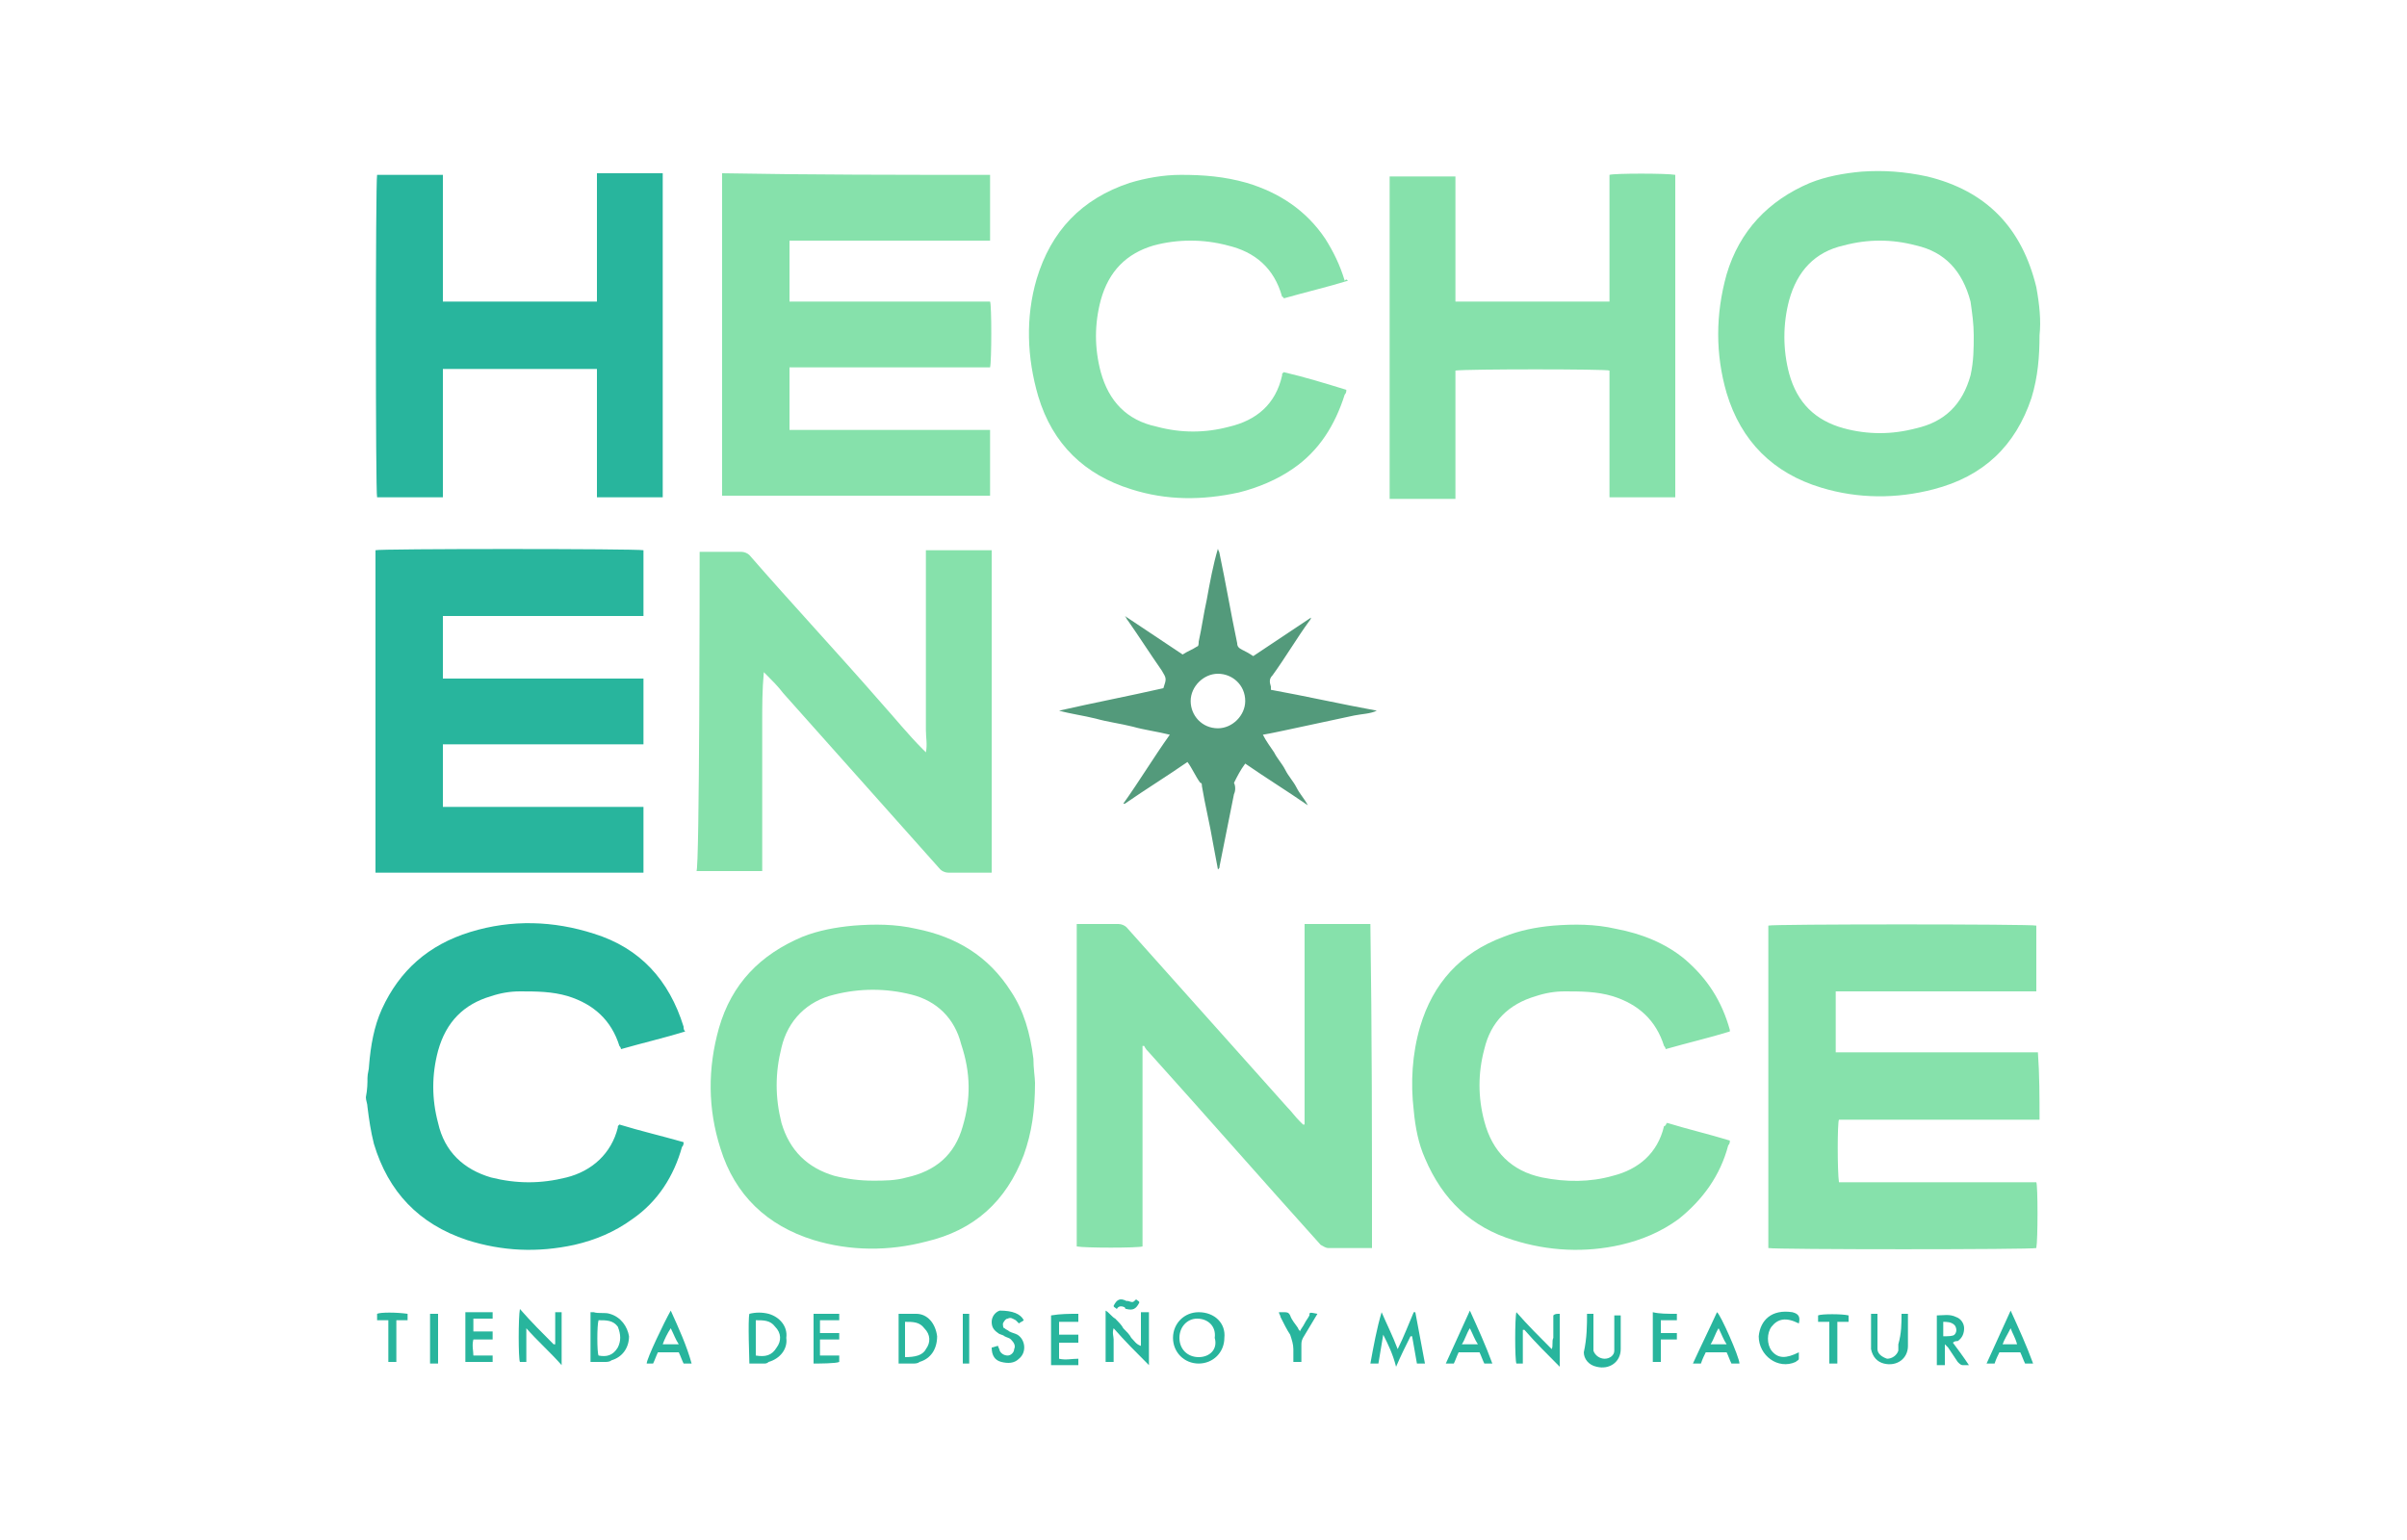 <?xml version="1.0" encoding="UTF-8"?> <svg xmlns="http://www.w3.org/2000/svg" xmlns:xlink="http://www.w3.org/1999/xlink" version="1.2" id="Layer_1" x="0px" y="0px" viewBox="0 0 150 96" xml:space="preserve"> <g> <path fill="#28B59D" d="M22.9,67.2c0-0.3,0.1-0.5,0.1-0.8c0.1-1.2,0.3-2.4,0.8-3.5c1.1-2.4,2.9-4,5.5-4.8s5.2-0.7,7.7,0.1 c2.9,0.9,4.7,2.9,5.6,5.8c0,0.1,0,0.2,0.1,0.3c-1.3,0.4-2.6,0.7-4,1.1c0-0.1-0.1-0.2-0.1-0.2c-0.5-1.6-1.6-2.6-3.2-3.1 c-1-0.3-2-0.3-3-0.3c-0.6,0-1.2,0.1-1.8,0.3c-1.7,0.5-2.8,1.6-3.3,3.4c-0.4,1.5-0.4,3,0,4.5c0.4,1.8,1.6,2.9,3.3,3.4 c1.6,0.4,3.1,0.4,4.7,0c1.6-0.4,2.8-1.5,3.2-3.1c0-0.1,0-0.1,0.1-0.2c1.3,0.4,2.6,0.7,4,1.1c0,0.1,0,0.2-0.1,0.3 C42,73.3,41,74.9,39.4,76c-1.1,0.8-2.3,1.3-3.6,1.6c-2.3,0.5-4.5,0.4-6.7-0.3c-3-1-4.9-3-5.8-6c-0.2-0.8-0.3-1.5-0.4-2.3 c0-0.2-0.1-0.4-0.1-0.6C22.9,67.9,22.9,67.5,22.9,67.2z"></path> <path fill="#86E1AB" d="M61.7,10.9c0,1.4,0,2.7,0,4.1c-0.1,0-0.3,0-0.4,0c-3.9,0-7.8,0-11.7,0c-0.1,0-0.3,0-0.4,0 c0,1.3,0,2.6,0,3.8l0,0l0,0l0,0c0,0,0,0,0.1,0h0.1c4.1,0,8.1,0,12.2,0c0,0,0,0,0.1,0l0,0c0.1,0.2,0.1,3.7,0,4.1 c-4.2,0-8.3,0-12.5,0c0,1.3,0,2.6,0,3.9c4.2,0,8.3,0,12.5,0c0,1.4,0,2.7,0,4.1c-5.6,0-11.1,0-16.7,0c0-6.7,0-13.4,0-20.1 C50.5,10.9,56.1,10.9,61.7,10.9z"></path> <path fill="#86E1AB" d="M127.1,69.8c-4.2,0-8.3,0-12.5,0c-0.1,0.2-0.1,3.2,0,3.9c0.4,0,0.7,0,1.1,0s0.8,0,1.1,0c0.4,0,0.8,0,1.2,0 c0.4,0,0.8,0,1.1,0c0.4,0,0.8,0,1.1,0s0.8,0,1.1,0c0.4,0,0.8,0,1.1,0c0.4,0,0.8,0,1.1,0c0.4,0,0.8,0,1.2,0c0.4,0,0.8,0,1.1,0 c0.4,0,0.8,0,1.1,0c0.1,0.2,0.1,3.6,0,4.1c-0.2,0.1-16.3,0.1-16.7,0c0-6.7,0-13.4,0-20.1c0.2-0.1,16.4-0.1,16.7,0 c0,1.4,0,2.7,0,4.1c-4.2,0-8.4,0-12.5,0c0,1.3,0,2.5,0,3.8c0.1,0,0.2,0,0.4,0c1.8,0,3.5,0,5.3,0c2.2,0,4.3,0,6.5,0 c0.1,0,0.2,0,0.4,0C127.1,67,127.1,68.4,127.1,69.8z"></path> <path fill="#28B59D" d="M27.6,38.4c0,1.3,0,2.6,0,3.9c4.2,0,8.4,0,12.5,0c0,1.4,0,2.7,0,4.1c-4.2,0-8.3,0-12.5,0c0,1.3,0,2.6,0,3.9 c4.2,0,8.3,0,12.5,0c0,1.4,0,2.7,0,4.1c-5.6,0-11.1,0-16.7,0c0-6.7,0-13.4,0-20.1c0.2-0.1,16.2-0.1,16.7,0c0,1.4,0,2.7,0,4.1 C36,38.4,31.8,38.4,27.6,38.4z"></path> <path fill="#86E1AB" d="M43.6,34.4c0.1,0,0.2,0,0.3,0c0.8,0,1.6,0,2.3,0c0.2,0,0.4,0.1,0.5,0.2c2.7,3.1,5.5,6.1,8.2,9.2 c0.9,1,1.7,2,2.6,2.9c0.1,0.1,0.1,0.1,0.2,0.2c0.1-0.5,0-0.9,0-1.4s0-0.9,0-1.4s0-0.9,0-1.4s0-0.9,0-1.4s0-0.9,0-1.4s0-0.9,0-1.4 s0-0.9,0-1.4s0-0.9,0-1.4s0-0.9,0-1.4c1.4,0,2.7,0,4.1,0c0,6.7,0,13.4,0,20.1c-0.1,0-0.2,0-0.3,0c-0.8,0-1.6,0-2.4,0 c-0.2,0-0.4-0.1-0.5-0.2c-3.3-3.7-6.5-7.3-9.8-11c-0.3-0.4-0.7-0.8-1-1.1c-0.1-0.1-0.1-0.1-0.2-0.2C47.5,43,47.5,44,47.5,45 s0,2.1,0,3.1s0,2.1,0,3.1s0,2.1,0,3.1c-1.4,0-2.7,0-4.1,0C43.6,54.4,43.6,35.1,43.6,34.4z"></path> <path fill="#86E1AB" d="M85.5,77.8c-0.1,0-0.2,0-0.3,0c-0.8,0-1.6,0-2.4,0c-0.2,0-0.3-0.1-0.5-0.2c-3.6-4-7.1-8-10.7-12 c-0.1-0.1-0.2-0.2-0.3-0.4c0,0,0,0-0.1,0c0,4.2,0,8.3,0,12.5c-0.3,0.1-3.6,0.1-4.1,0c0-6.7,0-13.4,0-20.1c0.1,0,0.2,0,0.3,0 c0.8,0,1.5,0,2.3,0c0.2,0,0.4,0.1,0.5,0.2c3.3,3.7,6.7,7.5,10,11.2c0.3,0.3,0.5,0.6,0.8,0.9c0.1,0.1,0.1,0.1,0.2,0.2c0,0,0,0,0.1,0 c0-4.2,0-8.3,0-12.5c1.4,0,2.8,0,4.1,0C85.5,64.3,85.5,71,85.5,77.8z"></path> <path fill="#86E1AB" d="M127.1,20.9c0,1.3-0.1,2.6-0.5,3.9c-1,3-3,4.9-6.1,5.7c-2.3,0.6-4.7,0.6-7-0.1c-3-0.9-5-2.9-5.9-5.9 c-0.7-2.4-0.7-4.9,0-7.4c0.8-2.7,2.6-4.6,5.2-5.7c1-0.4,2.1-0.6,3.2-0.7c1.4-0.1,2.7,0,4.1,0.3c3.7,0.9,5.9,3.2,6.8,6.9 C127.1,19,127.2,20,127.1,20.9z M123,20.9c0-0.7-0.1-1.4-0.2-2.1c-0.5-1.9-1.6-3.1-3.4-3.5c-1.5-0.4-3-0.4-4.5,0 c-1.8,0.4-2.9,1.6-3.4,3.4c-0.4,1.5-0.4,3.1,0,4.6c0.5,1.8,1.6,2.9,3.4,3.4c1.5,0.4,3,0.4,4.5,0c1.8-0.4,2.9-1.5,3.4-3.3 C123,22.5,123,21.7,123,20.9z"></path> <path fill="#86E1AB" d="M63,61.8c-1.4-2.2-3.4-3.4-5.9-3.9c-1.3-0.3-2.6-0.3-3.9-0.2C52.1,57.8,51,58,50,58.4 c-2.6,1.1-4.4,2.9-5.2,5.7c-0.7,2.5-0.7,5,0.1,7.5c0.9,2.9,2.9,4.8,5.8,5.7c2.3,0.7,4.7,0.7,7,0.1c3-0.7,5-2.5,6.1-5.4 c0.5-1.4,0.7-2.8,0.7-4.5c0-0.3-0.1-0.9-0.1-1.5C64.2,64.4,63.8,63,63,61.8z M60,70.2c-0.5,1.8-1.7,2.8-3.5,3.2 c-0.7,0.2-1.4,0.2-2.1,0.2c-0.8,0-1.6-0.1-2.4-0.3c-1.7-0.5-2.8-1.6-3.3-3.3c-0.4-1.6-0.4-3.1,0-4.7c0.4-1.7,1.6-2.9,3.3-3.3 c1.6-0.4,3.2-0.4,4.8,0c1.6,0.4,2.7,1.5,3.1,3.1C60.5,66.9,60.5,68.5,60,70.2z"></path> <path fill="#28B59D" d="M41.3,31c-1.4,0-2.7,0-4.1,0c0-2.7,0-5.3,0-8c-3.2,0-6.4,0-9.6,0c0,2.7,0,5.3,0,8c-1.4,0-2.7,0-4.1,0 c-0.1-0.2-0.1-19.6,0-20.1c1.4,0,2.7,0,4.1,0c0,0.4,0,0.9,0,1.3c0,0.4,0,0.9,0,1.3c0,0.5,0,0.9,0,1.4c0,0.4,0,0.9,0,1.3 c0,0.4,0,0.9,0,1.3s0,0.9,0,1.3c3.2,0,6.4,0,9.6,0c0-2.7,0-5.3,0-8c1.4,0,2.7,0,4.1,0C41.3,17.6,41.3,24.3,41.3,31z"></path> <path fill="#86E1AB" d="M104.4,31c-1.4,0-2.7,0-4.1,0c0-2.7,0-5.3,0-7.9c-0.2-0.1-8.9-0.1-9.6,0c0,0.5,0,1.1,0,1.6s0,1,0,1.6 c0,0.5,0,1.1,0,1.6s0,1,0,1.6c0,0.5,0,1.1,0,1.6c-1.4,0-2.7,0-4.1,0c0-6.7,0-13.4,0-20.1c1.4,0,2.7,0,4.1,0c0,0.4,0,0.7,0,1.1 c0,0.4,0,0.8,0,1.1s0,0.8,0,1.1c0,0.4,0,0.8,0,1.2c0,0.4,0,0.8,0,1.1c0,0.4,0,0.8,0,1.1c0,0.4,0,0.8,0,1.1c3.2,0,6.4,0,9.6,0 c0-2.6,0-5.3,0-7.9c0.3-0.1,3.6-0.1,4.1,0C104.4,17.6,104.4,24.3,104.4,31z"></path> <path fill="#86E1AB" d="M84,17.5c-1.3,0.4-2.6,0.7-4,1.1c0-0.1-0.1-0.1-0.1-0.1c-0.5-1.8-1.7-2.8-3.4-3.2c-1.5-0.4-3.1-0.4-4.6,0 c-1.7,0.5-2.8,1.6-3.3,3.4c-0.4,1.5-0.4,3,0,4.5c0.5,1.8,1.6,3,3.5,3.4c1.5,0.4,3,0.4,4.5,0c1.7-0.4,2.9-1.4,3.3-3.2v-0.1 c0,0,0,0,0.1-0.1c1.3,0.3,2.6,0.7,3.9,1.1c0,0.1,0,0.2-0.1,0.3c-0.6,1.9-1.6,3.5-3.2,4.6c-1,0.7-2.2,1.2-3.4,1.5 c-2.3,0.5-4.5,0.5-6.7-0.2c-2.9-0.9-4.9-2.8-5.8-5.8c-0.7-2.4-0.8-4.9-0.1-7.3c0.9-3,2.8-5,5.8-6c1-0.3,2.1-0.5,3.2-0.5 c1.4,0,2.7,0.1,4.1,0.5c2,0.6,3.7,1.7,4.9,3.5c0.5,0.8,0.9,1.6,1.2,2.6C83.9,17.4,83.9,17.4,84,17.5z"></path> <path fill="#86E1AB" d="M103.9,70c1.3,0.4,2.6,0.7,3.9,1.1c0,0.1,0,0.2-0.1,0.3c-0.5,1.9-1.6,3.4-3.1,4.6c-1.1,0.8-2.3,1.3-3.6,1.6 c-2.2,0.5-4.5,0.4-6.7-0.3c-2.6-0.8-4.4-2.5-5.5-5.1c-0.4-0.9-0.6-1.9-0.7-3c-0.2-1.7-0.1-3.5,0.4-5.2c0.8-2.7,2.5-4.6,5.2-5.6 c1-0.4,2-0.6,3.1-0.7c1.3-0.1,2.6-0.1,3.9,0.2c1.6,0.3,3.1,0.9,4.3,1.9c1.4,1.2,2.3,2.6,2.8,4.4v0.1c-1.3,0.4-2.6,0.7-4,1.1 c0-0.1-0.1-0.2-0.1-0.2c-0.5-1.6-1.6-2.6-3.2-3.1c-1-0.3-2-0.3-3-0.3c-0.6,0-1.2,0.1-1.8,0.3c-1.7,0.5-2.8,1.6-3.2,3.3 c-0.4,1.5-0.4,3,0,4.5c0.5,1.9,1.7,3.1,3.6,3.5c1.5,0.3,3,0.3,4.4-0.1c1.6-0.4,2.8-1.4,3.2-3.1C103.8,70.2,103.8,70.1,103.9,70 C103.8,70.1,103.8,70,103.9,70z"></path> <path fill="#539A7B" d="M72.5,42.9L72.5,42.9c0.2-0.6,0.2-0.6-0.1-1.1c-0.7-1-1.4-2.1-2.1-3.1c-0.1-0.1-0.1-0.2-0.2-0.3 c0.3,0.2,0.6,0.4,0.9,0.6c0.3,0.2,0.6,0.4,0.9,0.6c0.3,0.2,0.6,0.4,0.9,0.6c0.3,0.2,0.6,0.4,0.9,0.6c0.3-0.2,0.6-0.3,0.9-0.5 c0.1,0,0.1-0.2,0.1-0.3c0.2-0.9,0.3-1.7,0.5-2.6c0.2-1.1,0.4-2.2,0.7-3.2c0,0.1,0.1,0.2,0.1,0.3c0.4,1.9,0.7,3.7,1.1,5.6 c0,0.2,0.1,0.3,0.3,0.4c0.2,0.1,0.4,0.2,0.7,0.4c1.2-0.8,2.4-1.6,3.6-2.4l0,0c0,0.1-0.1,0.2-0.1,0.2c-0.8,1.1-1.5,2.3-2.3,3.4 c-0.2,0.2-0.2,0.4-0.1,0.7c0,0,0,0.1,0,0.2c2.2,0.4,4.4,0.9,6.6,1.3c-0.4,0.2-0.9,0.2-1.4,0.3s-0.9,0.2-1.4,0.3s-0.9,0.2-1.4,0.3 s-0.9,0.2-1.4,0.3s-0.9,0.2-1.5,0.3c0.2,0.4,0.5,0.8,0.7,1.1c0.2,0.4,0.5,0.7,0.7,1.1c0.2,0.4,0.5,0.7,0.7,1.1 c0.2,0.4,0.5,0.7,0.7,1.1l0,0c-1.3-0.9-2.6-1.7-3.9-2.6c-0.3,0.4-0.5,0.8-0.7,1.2c0.1,0.2,0.1,0.5,0,0.7c-0.3,1.5-0.6,3-0.9,4.5 c0,0.1,0,0.1-0.1,0.2c-0.1-0.5-0.2-1.1-0.3-1.6c-0.2-1.2-0.5-2.4-0.7-3.6c0-0.1,0-0.2-0.1-0.2c-0.3-0.4-0.5-0.9-0.8-1.3 c-1.3,0.9-2.6,1.7-3.9,2.6c0,0,0,0-0.1,0c1-1.4,1.9-2.9,2.9-4.3c-0.8-0.2-1.6-0.3-2.3-0.5c-0.8-0.2-1.6-0.3-2.3-0.5 c-0.8-0.2-1.6-0.3-2.3-0.5C68.2,43.8,70.3,43.4,72.5,42.9z M75.9,42c-0.9,0-1.7,0.8-1.7,1.7s0.7,1.7,1.7,1.7c0.9,0,1.7-0.8,1.7-1.7 C77.6,42.7,76.8,42,75.9,42z"></path> <path fill="#28B59D" d="M86.2,83.2c-0.1,0.6-0.2,1.2-0.3,1.8c-0.2,0-0.3,0-0.5,0c0.2-1.1,0.4-2.2,0.7-3.2c0.3,0.7,0.7,1.5,1,2.3 c0.4-0.8,0.7-1.6,1-2.3c0,0,0,0,0.1,0c0.2,1.1,0.4,2.1,0.6,3.2c-0.2,0-0.3,0-0.5,0c-0.1-0.6-0.2-1.1-0.3-1.7c0,0,0,0-0.1,0 c-0.3,0.6-0.6,1.2-0.9,1.9C86.8,84.4,86.5,83.8,86.2,83.2L86.2,83.2z"></path> <path fill="#28B59D" d="M71.1,83.9c0-0.7,0-1.4,0-2.1c0.2,0,0.3,0,0.5,0c0,1.1,0,2.1,0,3.3c-0.8-0.8-1.5-1.5-2.2-2.3 c-0.1,0.3,0,0.5,0,0.7s0,0.5,0,0.7s0,0.5,0,0.7c-0.2,0-0.3,0-0.5,0c0-1.1,0-2.1,0-3.2c0.2,0.1,0.4,0.4,0.6,0.5 c0.2,0.2,0.4,0.4,0.5,0.6c0.2,0.2,0.4,0.4,0.5,0.6C70.7,83.6,70.8,83.8,71.1,83.9z"></path> <path fill="#28B59D" d="M97.2,81.9c0,1.1,0,2.1,0,3.3c-0.8-0.8-1.5-1.5-2.2-2.3c0,0,0,0-0.1,0c0,0.7,0,1.4,0,2.1 c-0.2,0-0.3,0-0.4,0c-0.1-0.2-0.1-2.9,0-3.2c0.7,0.8,1.4,1.5,2.2,2.3c0.1-0.2,0-0.5,0.1-0.7c0-0.2,0-0.5,0-0.7s0-0.5,0-0.7 C96.9,81.9,97,81.9,97.2,81.9z"></path> <path fill="#28B59D" d="M35,85.1c-0.7-0.8-1.5-1.5-2.2-2.3c0,0.8,0,1.4,0,2.1c-0.1,0-0.3,0-0.4,0c-0.1-0.2-0.1-2.8,0-3.3 c0.7,0.8,1.4,1.5,2.1,2.2c0,0,0,0,0.1,0c0-0.7,0-1.4,0-2c0.2,0,0.3,0,0.4,0C35,82.1,35,84.6,35,85.1z"></path> <path fill="#28B59D" d="M98.9,81.9c0.2,0,0.3,0,0.4,0c0,0.1,0,0.2,0,0.3c0,0.5,0,1.1,0,1.6c0,0.1,0,0.3,0,0.4 c0.1,0.3,0.4,0.5,0.7,0.5c0.3,0,0.6-0.2,0.6-0.5c0-0.1,0-0.3,0-0.4c0-0.5,0-1,0-1.5c0-0.1,0-0.2,0-0.3c0.2,0,0.3,0,0.4,0 c0,0.1,0,0.1,0,0.2c0,0.6,0,1.2,0,1.9c0,0.8-0.7,1.3-1.5,1.1c-0.5-0.1-0.8-0.5-0.8-0.9C98.9,83.4,98.9,82.6,98.9,81.9z"></path> <path fill="#28B59D" d="M118.5,81.9c0.2,0,0.3,0,0.4,0V82c0,0.6,0,1.3,0,1.9c0,0.8-0.7,1.3-1.5,1.1c-0.4-0.1-0.7-0.4-0.8-0.9 c0-0.7,0-1.5,0-2.2c0.1,0,0.3,0,0.4,0c0,0.1,0,0.2,0,0.3c0,0.5,0,1,0,1.5c0,0.1,0,0.3,0,0.4c0,0.3,0.3,0.5,0.6,0.6 c0.3,0,0.6-0.2,0.7-0.5c0-0.1,0-0.3,0-0.4C118.5,83.1,118.5,82.5,118.5,81.9z"></path> <path fill="#28B59D" d="M52.3,81.9c0,0.2,0,0.3,0,0.4c-0.4,0-0.8,0-1.2,0c0,0.3,0,0.5,0,0.8c0.4,0,0.8,0,1.2,0c0,0.2,0,0.3,0,0.4 c-0.4,0-0.8,0-1.2,0c0,0.3,0,0.7,0,1c0.4,0,0.8,0,1.2,0c0,0.2,0,0.3,0,0.4C52.1,85,51,85,50.7,85c0-1,0-2,0-3.1 C51.2,81.9,51.8,81.9,52.3,81.9z"></path> <path fill="#28B59D" d="M29.5,84.5c0.4,0,0.8,0,1.2,0c0,0.1,0,0.3,0,0.4c-0.3,0-0.6,0-0.8,0c-0.3,0-0.5,0-0.9,0c0-1,0-2.1,0-3.1 c0.6,0,1.1,0,1.7,0c0,0.2,0,0.3,0,0.4c-0.4,0-0.8,0-1.2,0c0,0.3,0,0.5,0,0.8c0.4,0,0.8,0,1.2,0c0,0.2,0,0.3,0,0.5 c-0.4,0-0.8,0-1.2,0C29.4,83.9,29.5,84.2,29.5,84.5z"></path> <path fill="#28B59D" d="M67.2,81.9c0,0.1,0,0.2,0,0.3c0,0,0,0.1,0,0.2c-0.4,0-0.8,0-1.2,0c0,0.3,0,0.5,0,0.8c0.4,0,0.8,0,1.2,0 c0,0.2,0,0.3,0,0.5c-0.4,0-0.8,0-1.2,0c0,0.3,0,0.6,0,1c0.4,0.1,0.8,0,1.2,0c0,0.1,0,0.3,0,0.4c-0.6,0-1.1,0-1.7,0c0-1,0-2,0-3.1 C66.1,81.9,66.6,81.9,67.2,81.9z"></path> <path fill="#28B59D" d="M63.8,82.3c-0.1,0.1-0.2,0.1-0.3,0.2c-0.1-0.1-0.1-0.1-0.2-0.2c-0.2-0.1-0.3-0.2-0.5-0.1 c-0.1,0-0.2,0.1-0.3,0.3c0,0.1,0,0.3,0.1,0.3c0.1,0.1,0.2,0.1,0.3,0.2c0.2,0.1,0.3,0.1,0.5,0.2c0.5,0.3,0.6,1.1,0.1,1.5 c-0.3,0.3-0.7,0.3-1.1,0.2c-0.4-0.1-0.6-0.4-0.6-0.9c0.1,0,0.3-0.1,0.4-0.1c0,0.1,0.1,0.2,0.1,0.3c0.1,0.2,0.3,0.3,0.5,0.3 s0.4-0.2,0.4-0.4c0.1-0.2,0-0.4-0.2-0.6c-0.1-0.1-0.2-0.1-0.4-0.2c-0.1-0.1-0.3-0.1-0.4-0.2c-0.3-0.2-0.4-0.4-0.4-0.7 c0-0.3,0.2-0.6,0.5-0.7C63.1,81.7,63.6,81.9,63.8,82.3z"></path> <path fill="#28B59D" d="M112.1,82.5c-0.8-0.4-1.3-0.3-1.7,0.2c-0.3,0.4-0.3,1.1,0,1.5c0.4,0.5,0.9,0.5,1.7,0.1c0,0.1,0,0.3,0,0.4 s-0.1,0.1-0.2,0.2c-1.1,0.5-2.3-0.4-2.3-1.6c0.1-1,0.8-1.7,2.1-1.5C112.1,81.9,112.2,82.1,112.1,82.5z"></path> <path fill="#28B59D" d="M104.5,81.9c0,0.1,0,0.3,0,0.4c-0.4,0-0.7,0-1,0c0,0.3,0,0.5,0,0.8c0.3,0,0.6,0,1,0c0,0.2,0,0.3,0,0.4 c-0.3,0-0.6,0-1,0c0,0.5,0,1,0,1.4c-0.2,0-0.3,0-0.5,0c0-1,0-2,0-3.1C103.4,81.9,103.9,81.9,104.5,81.9z"></path> <path fill="#28B59D" d="M82.1,81.9c-0.3,0.5-0.6,1-0.9,1.5c-0.1,0.2-0.1,0.3-0.1,0.5c0,0.3,0,0.7,0,1c-0.2,0-0.3,0-0.5,0 c0-0.3,0-0.6,0-0.8c0-0.3-0.1-0.6-0.2-0.9c-0.2-0.3-0.4-0.7-0.6-1.1c0-0.1-0.1-0.2-0.1-0.3c0.1,0,0.2,0,0.3,0c0.2,0,0.3,0,0.4,0.2 c0.1,0.3,0.3,0.5,0.5,0.8c0,0.1,0.1,0.1,0.1,0.2c0.1-0.2,0.2-0.3,0.3-0.5c0.1-0.2,0.2-0.3,0.3-0.5C81.6,81.8,81.6,81.8,82.1,81.9z"></path> <path fill="#28B59D" d="M114.5,85c-0.2,0-0.3,0-0.5,0c0-0.9,0-1.7,0-2.6c-0.2,0-0.5,0-0.7,0c0-0.2,0-0.3,0-0.4 c0.2-0.1,1.5-0.1,1.9,0c0,0.1,0,0.3,0,0.4c-0.2,0-0.4,0-0.7,0C114.5,83.2,114.5,84.1,114.5,85z"></path> <path fill="#28B59D" d="M24.2,82.3c-0.3,0-0.5,0-0.7,0c0-0.2,0-0.3,0-0.4c0.2-0.1,1.2-0.1,1.9,0c0,0.1,0,0.3,0,0.4 c-0.2,0-0.4,0-0.7,0c0,0.5,0,0.9,0,1.3s0,0.9,0,1.3c-0.2,0-0.3,0-0.5,0C24.2,84.1,24.2,83.2,24.2,82.3z"></path> <path fill="#28B59D" d="M60.4,85c-0.2,0-0.3,0-0.4,0c0-1,0-2,0-3.1c0.1,0,0.3,0,0.4,0C60.4,82.9,60.4,83.9,60.4,85z"></path> <path fill="#28B59D" d="M26.8,81.9c0.1,0,0.2,0,0.3,0c0,0,0.1,0,0.2,0c0,1,0,2.1,0,3.1c-0.1,0-0.1,0-0.2,0s-0.2,0-0.3,0 C26.8,84,26.8,82.9,26.8,81.9z"></path> <path fill="#28B59D" d="M70.8,81L70.8,81c0.1,0.1,0.2,0.1,0.2,0.2c-0.2,0.4-0.4,0.5-0.8,0.4c0,0-0.1,0-0.1-0.1 c-0.2-0.1-0.4-0.1-0.5,0.1c-0.1-0.1-0.2-0.1-0.2-0.2c0.2-0.4,0.4-0.5,0.8-0.3h0.1C70.6,81.2,70.6,81.2,70.8,81z"></path> <path fill="#28B59D" d="M74.7,81.8c-0.9,0-1.6,0.7-1.6,1.6s0.7,1.6,1.6,1.6s1.6-0.7,1.6-1.6C76.4,82.5,75.7,81.8,74.7,81.8z M74.7,84.6c-0.7,0-1.2-0.5-1.2-1.2s0.5-1.2,1.1-1.2c0.7,0,1.2,0.5,1.1,1.2C75.9,84.1,75.4,84.6,74.7,84.6z"></path> <path fill="#28B59D" d="M58.4,83.3c-0.1-0.8-0.6-1.4-1.3-1.4c-0.3,0-0.6,0-0.9,0c-0.1,0-0.1,0-0.2,0c0,1,0,2,0,3.1 c0.3,0,0.6,0,0.9,0c0.1,0,0.3,0,0.4-0.1C58,84.7,58.4,84.1,58.4,83.3z M57.7,84.1c-0.2,0.4-0.7,0.5-1.3,0.5c0-0.7,0-1.4,0-2.2 c0.5,0,0.9,0,1.2,0.4C58,83.2,58,83.7,57.7,84.1z"></path> <path fill="#28B59D" d="M47.9,81.9c-0.4-0.1-0.8-0.1-1.2,0c-0.1,0.4,0,2.9,0,3.1c0.3,0,0.6,0,0.9,0c0.1,0,0.2,0,0.3-0.1 c0.7-0.2,1.2-0.8,1.1-1.5C49.1,82.7,48.6,82.1,47.9,81.9z M48.4,84c-0.3,0.5-0.7,0.6-1.3,0.5c0-0.7,0-1.5,0-2.2 c0.5,0,0.9,0,1.2,0.4C48.7,83.1,48.7,83.6,48.4,84z"></path> <path fill="#28B59D" d="M38,81.9c-0.3-0.1-0.7,0-1-0.1c-0.1,0-0.2,0-0.2,0c0,1,0,2,0,3.1c0.3,0,0.6,0,0.9,0c0.1,0,0.3,0,0.4-0.1 c0.7-0.2,1.1-0.8,1.1-1.5C39.1,82.7,38.7,82.1,38,81.9z M38.5,84c-0.3,0.5-0.7,0.6-1.2,0.5c-0.1-0.2-0.1-1.9,0-2.2 c0.5,0,0.9,0,1.2,0.4C38.7,83.2,38.7,83.6,38.5,84z"></path> <path fill="#28B59D" d="M121.7,83.7c0.1-0.1,0.2-0.1,0.3-0.1c0.3-0.2,0.4-0.5,0.4-0.8s-0.2-0.6-0.5-0.7c-0.4-0.2-0.8-0.1-1.2-0.1 c0,1.1,0,2.1,0,3.1c0.2,0,0.3,0,0.5,0c0-0.4,0-0.8,0-1.3c0.1,0.1,0.2,0.2,0.2,0.2c0.2,0.3,0.4,0.6,0.6,0.9c0.1,0.1,0.2,0.2,0.3,0.2 c0.1,0,0.2,0,0.4,0C122.3,84.5,122,84.1,121.7,83.7z M121.1,83.3c0-0.3,0-0.6,0-0.9c0.2,0,0.5,0,0.7,0.2c0.1,0.1,0.2,0.4,0,0.6 C121.7,83.3,121.4,83.3,121.1,83.3z"></path> <path fill="#28B59D" d="M107,81.8c-0.5,1.1-1,2.1-1.5,3.2c0.2,0,0.3,0,0.5,0c0.1-0.3,0.2-0.5,0.3-0.7c0.5,0,0.9,0,1.3,0 c0.1,0.2,0.2,0.5,0.3,0.7c0.2,0,0.3,0,0.5,0C108.4,84.6,107.2,81.9,107,81.8z M106.6,83.8c0.2-0.3,0.3-0.7,0.5-1 c0.2,0.4,0.3,0.7,0.5,1C107.2,83.8,106.9,83.8,106.6,83.8z"></path> <path fill="#28B59D" d="M91.6,81.7c-0.5,1.1-1,2.2-1.5,3.3c0.2,0,0.3,0,0.5,0c0.1-0.2,0.2-0.5,0.3-0.7c0.4,0,0.9,0,1.3,0 c0.1,0.2,0.2,0.5,0.3,0.7c0.2,0,0.3,0,0.5,0C92.6,83.9,92.1,82.8,91.6,81.7z M91.1,83.8c0.2-0.3,0.3-0.7,0.5-1 c0.2,0.4,0.3,0.7,0.5,1C91.7,83.8,91.4,83.8,91.1,83.8z"></path> <path fill="#28B59D" d="M41.8,81.7c-0.4,0.7-1.5,3-1.5,3.3c0.1,0,0.3,0,0.4,0c0.1-0.2,0.2-0.5,0.3-0.7c0.5,0,0.9,0,1.3,0 c0.1,0.2,0.2,0.5,0.3,0.7c0.2,0,0.3,0,0.5,0C42.8,83.9,42.3,82.8,41.8,81.7z M41.3,83.8c0.1-0.3,0.3-0.7,0.5-1 c0.2,0.4,0.3,0.7,0.5,1C41.9,83.8,41.6,83.8,41.3,83.8z"></path> <path fill="#28B59D" d="M125.3,81.7c-0.5,1.1-1,2.2-1.5,3.3c0.2,0,0.4,0,0.5,0c0.1-0.3,0.2-0.5,0.3-0.7c0.5,0,0.9,0,1.3,0 c0.1,0.2,0.2,0.5,0.3,0.7c0.2,0,0.3,0,0.5,0C126.3,83.9,125.8,82.8,125.3,81.7z M124.8,83.8c0.1-0.3,0.3-0.6,0.5-1 c0.1,0.3,0.3,0.6,0.4,1C125.4,83.8,125.1,83.8,124.8,83.8z"></path> </g> </svg> 